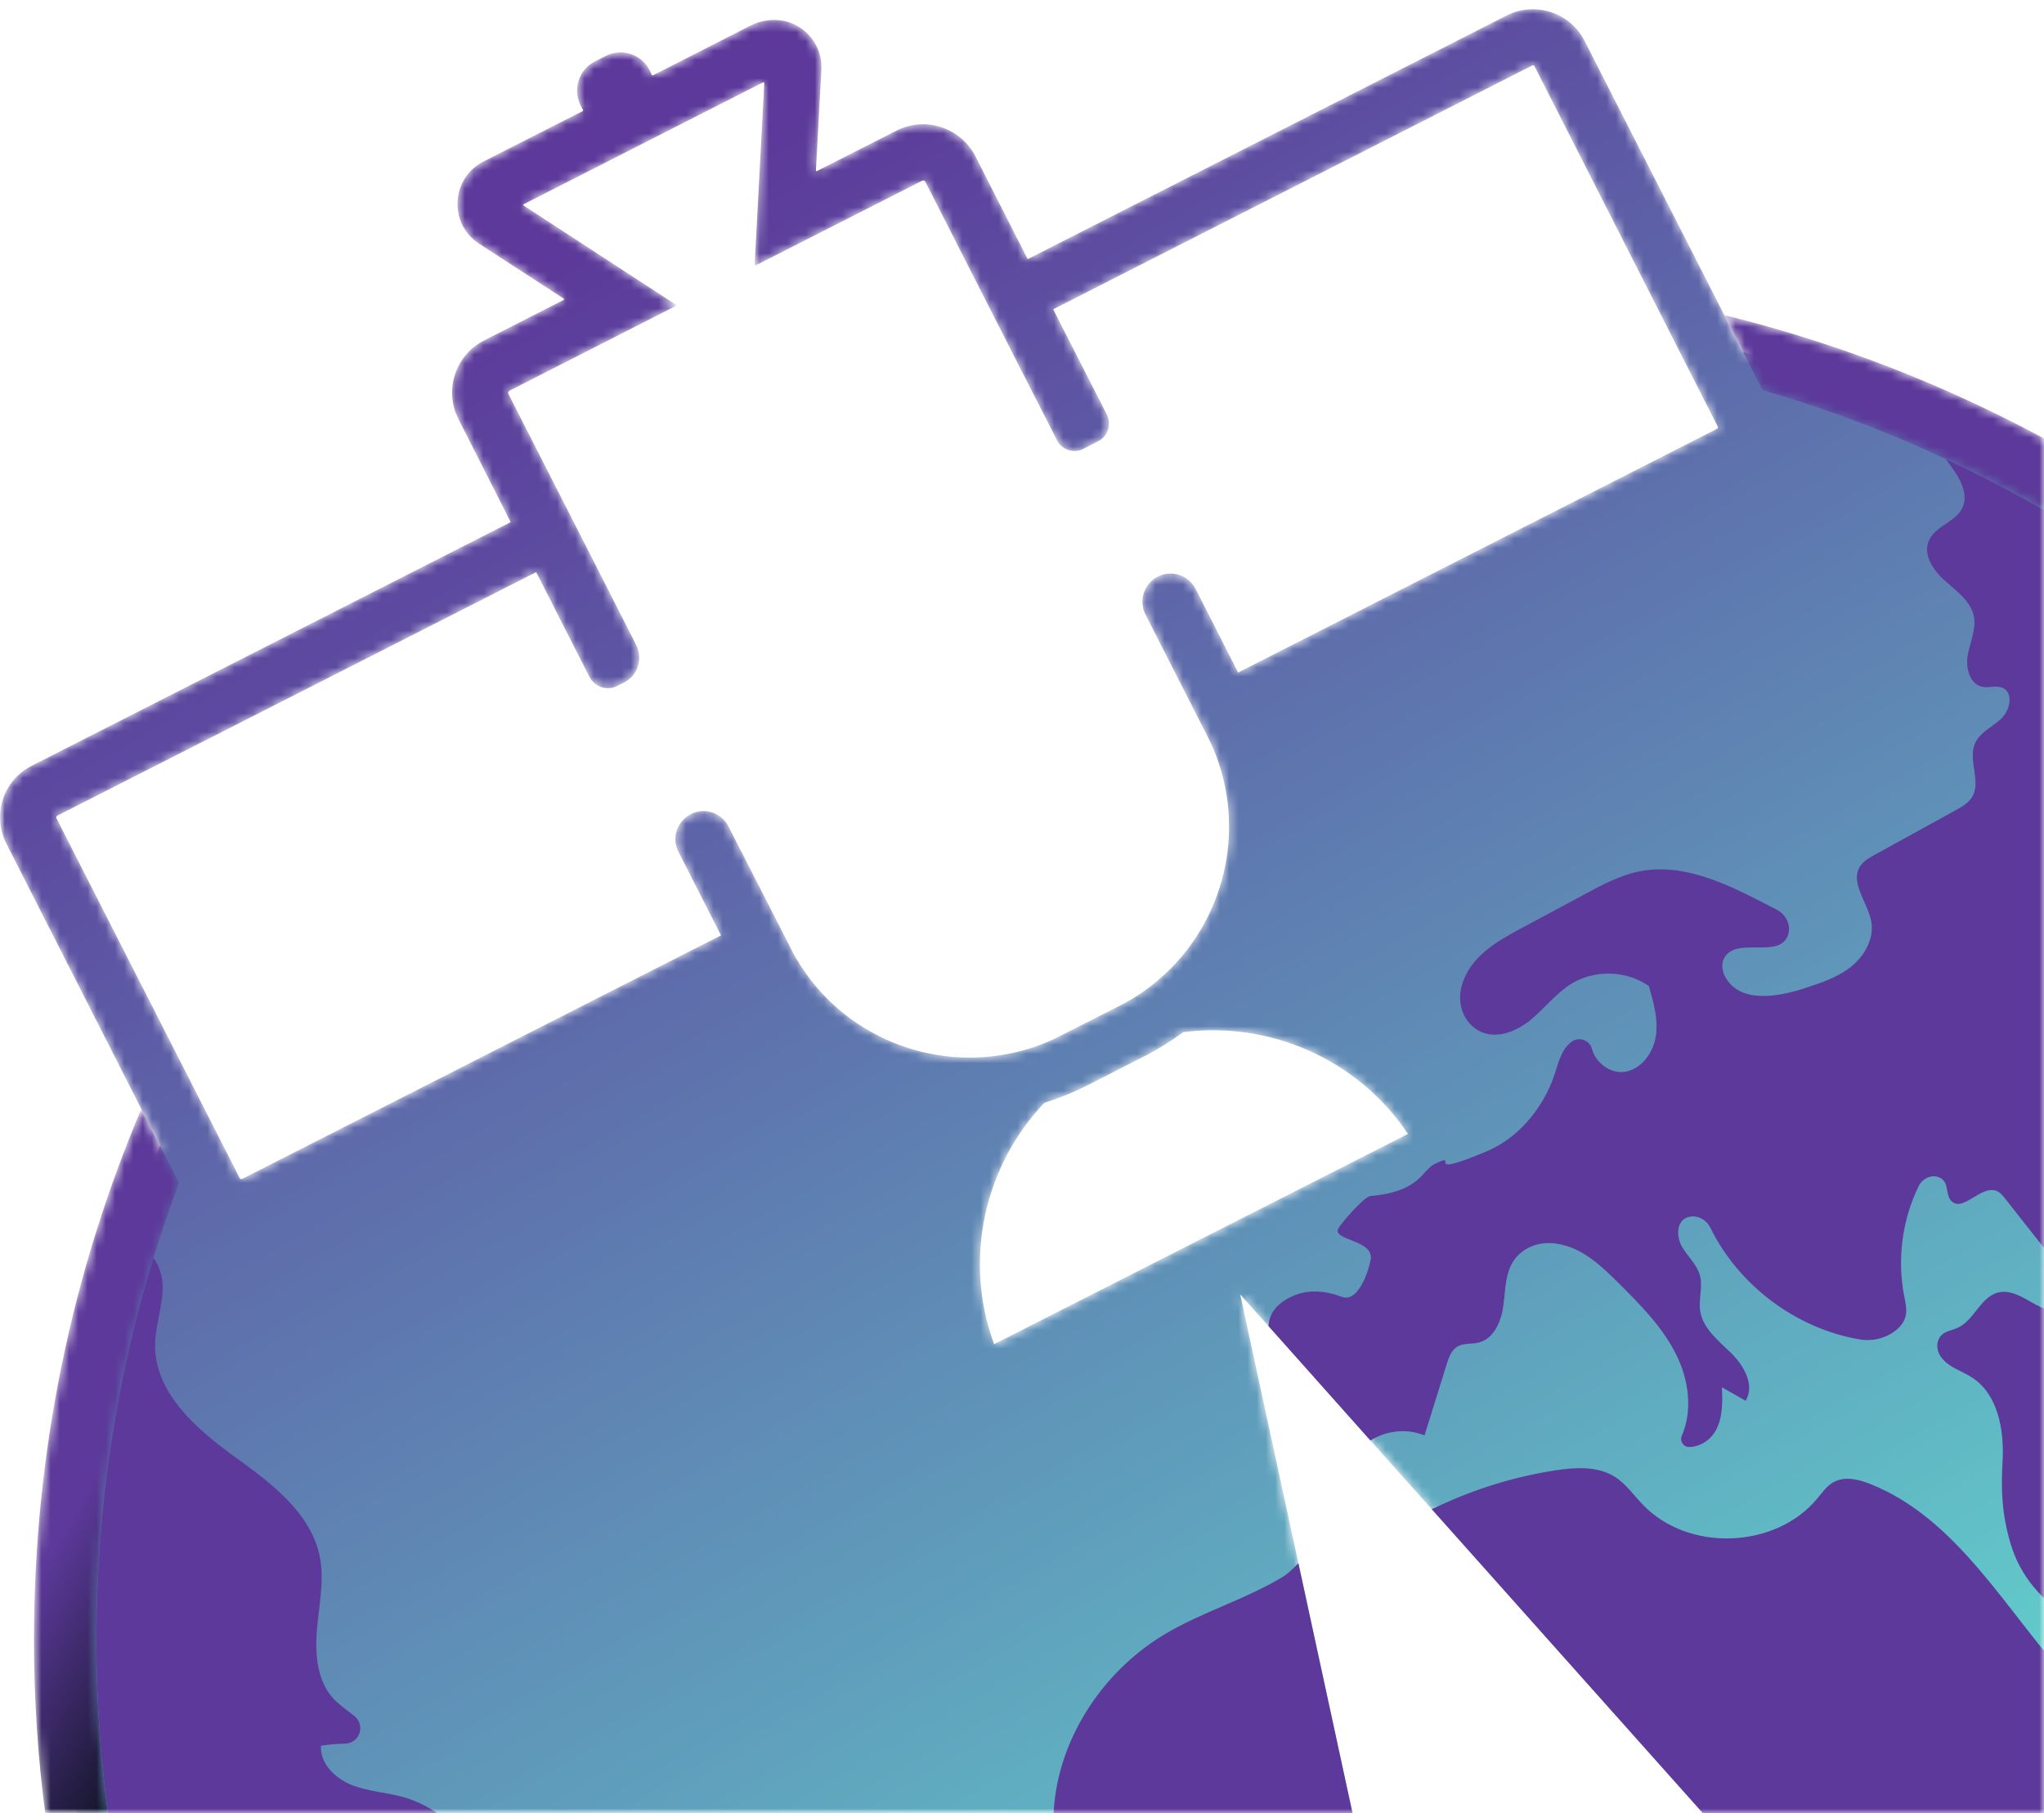 <svg xmlns="http://www.w3.org/2000/svg" width="222" height="197" viewBox="0 0 222 197" fill="none"><mask id="mask0_6635_755" style="mask-type:alpha" maskUnits="userSpaceOnUse" x="0" y="0" width="222" height="197"><rect width="222" height="197" fill="#D9D9D9"></rect></mask><g mask="url(#mask0_6635_755)"><mask id="mask1_6635_755" style="mask-type:luminance" maskUnits="userSpaceOnUse" x="0" y="1" width="297" height="197"><path d="M107.974 146.024C104.595 136.861 106.893 126.67 113.445 119.787L113.462 119.804C114.977 119.316 116.476 118.726 117.939 117.993L124.351 114.718C125.814 113.969 127.19 113.098 128.463 112.173C128.463 112.139 128.463 112.139 128.463 112.139C137.87 110.901 147.469 115.049 152.922 123.185L107.974 146.024ZM86.564 104.264C86.319 103.846 86.074 103.428 85.866 102.975L79.124 89.786C78.374 88.29 76.527 87.662 75.029 88.445C73.514 89.213 72.921 91.042 73.689 92.54L78.305 101.616L26.284 128.081C26.18 128.115 26.074 128.097 26.04 127.993L20.517 117.139L6.127 88.881C6.092 88.777 6.127 88.673 6.214 88.619L58.235 62.157L60.204 66.023V66.041L64.02 73.533C64.594 74.647 65.935 75.083 67.034 74.525L67.783 74.142C69.263 73.394 69.855 71.564 69.106 70.083L65.099 62.19L55.221 42.8C55.151 42.661 55.221 42.505 55.361 42.434L73.41 33.235C73.461 33.219 73.461 33.131 73.41 33.097L67.625 29.334L56.876 22.33C56.789 22.277 56.807 22.208 56.876 22.191L82.87 8.951C82.94 8.915 83.008 8.951 83.008 9.037L82.329 21.842L81.963 28.741C81.945 28.811 82.033 28.863 82.085 28.829L100.134 19.647C100.274 19.578 100.448 19.612 100.501 19.751L110.466 39.334L114.786 47.801C115.309 48.864 116.616 49.316 117.678 48.759L119.264 47.941C120.326 47.418 120.745 46.11 120.222 45.049L116.476 37.696L114.386 33.602L166.408 7.12C166.512 7.069 166.616 7.12 166.668 7.208L181.495 36.371L186.564 46.338C186.615 46.407 186.564 46.529 186.493 46.581L134.473 73.062L129.856 63.968C129.072 62.47 127.243 61.877 125.745 62.644C124.978 63.027 124.473 63.689 124.229 64.42C123.984 65.17 124.037 65.99 124.402 66.755L131.128 79.961C131.354 80.379 131.545 80.85 131.755 81.284C135.519 90.118 132.992 100.31 125.883 106.39C124.612 107.505 123.149 108.48 121.598 109.264L115.152 112.54C113.602 113.341 111.964 113.933 110.291 114.316C101.197 116.459 91.476 112.54 86.564 104.264ZM189.316 38.236L187.277 34.229L172.104 4.438C170.537 1.355 166.738 0.117 163.638 1.685L111.616 28.149L105.953 16.999C104.35 13.864 100.517 12.591 97.364 14.194L88.722 18.584C88.671 18.62 88.618 18.584 88.618 18.498L89.212 7.556C89.298 5.692 88.41 3.967 86.824 2.957C85.239 1.93 83.183 1.93 81.476 2.8L70.917 8.183C70.884 8.201 70.813 8.183 70.795 8.149L70.553 7.626C69.664 5.884 67.538 5.187 65.796 6.075L64.594 6.685C62.869 7.556 62.19 9.699 63.044 11.424L63.323 11.947C63.341 11.981 63.323 12.051 63.287 12.069L52.52 17.539C50.848 18.392 49.786 20.013 49.698 21.877C49.594 23.741 50.466 25.465 52.033 26.476L61.215 32.435C61.266 32.486 61.266 32.557 61.197 32.591L52.591 36.981C49.437 38.567 48.2 42.417 49.804 45.553L55.465 56.721L3.426 83.201C0.342 84.752 -0.894 88.551 0.692 91.651L15.343 120.466L17.364 124.439C10.726 141.023 7.086 159.142 7.086 178.098C7.086 184.596 7.521 190.989 8.357 197.263H146.964L141.023 169.822L134.699 140.624L137.765 144.055L148.845 156.494L155.501 163.951L185.205 197.263H295.328C296.165 190.989 296.6 184.596 296.6 178.098C296.6 111.111 251.093 54.734 189.316 38.236Z" fill="white"></path></mask><g mask="url(#mask1_6635_755)"><path d="M107.974 146.024C104.595 136.861 106.893 126.67 113.445 119.787L113.462 119.804C114.977 119.316 116.476 118.726 117.939 117.993L124.351 114.718C125.814 113.969 127.19 113.098 128.463 112.173C128.463 112.139 128.463 112.139 128.463 112.139C137.87 110.901 147.469 115.049 152.922 123.185L107.974 146.024ZM86.564 104.264C86.319 103.846 86.074 103.428 85.866 102.975L79.124 89.786C78.374 88.29 76.527 87.662 75.029 88.445C73.514 89.213 72.921 91.042 73.689 92.54L78.305 101.616L26.284 128.081C26.18 128.115 26.074 128.097 26.04 127.993L20.517 117.139L6.127 88.881C6.092 88.777 6.127 88.673 6.214 88.619L58.235 62.157L60.204 66.023V66.041L64.02 73.533C64.594 74.647 65.935 75.083 67.034 74.525L67.783 74.142C69.263 73.394 69.855 71.564 69.106 70.083L65.099 62.19L55.221 42.8C55.151 42.661 55.221 42.505 55.361 42.434L73.41 33.235C73.461 33.219 73.461 33.131 73.41 33.097L67.625 29.334L56.876 22.33C56.789 22.277 56.807 22.208 56.876 22.191L82.87 8.951C82.94 8.915 83.008 8.951 83.008 9.037L82.329 21.842L81.963 28.741C81.945 28.811 82.033 28.863 82.085 28.829L100.134 19.647C100.274 19.578 100.448 19.612 100.501 19.751L110.466 39.334L114.786 47.801C115.309 48.864 116.616 49.316 117.678 48.759L119.264 47.941C120.326 47.418 120.745 46.11 120.222 45.049L116.476 37.696L114.386 33.602L166.408 7.12C166.512 7.069 166.616 7.12 166.668 7.208L181.495 36.371L186.564 46.338C186.615 46.407 186.564 46.529 186.493 46.581L134.473 73.062L129.856 63.968C129.072 62.47 127.243 61.877 125.745 62.644C124.978 63.027 124.473 63.689 124.229 64.42C123.984 65.17 124.037 65.99 124.402 66.755L131.128 79.961C131.354 80.379 131.545 80.85 131.755 81.284C135.519 90.118 132.992 100.31 125.883 106.39C124.612 107.505 123.149 108.48 121.598 109.264L115.152 112.54C113.602 113.341 111.964 113.933 110.291 114.316C101.197 116.459 91.476 112.54 86.564 104.264ZM189.316 38.236L187.277 34.229L172.104 4.438C170.537 1.355 166.738 0.117 163.638 1.685L111.616 28.149L105.953 16.999C104.35 13.864 100.517 12.591 97.364 14.194L88.722 18.584C88.671 18.62 88.618 18.584 88.618 18.498L89.212 7.556C89.298 5.692 88.41 3.967 86.824 2.957C85.239 1.93 83.183 1.93 81.476 2.8L70.917 8.183C70.884 8.201 70.813 8.183 70.795 8.149L70.553 7.626C69.664 5.884 67.538 5.187 65.796 6.075L64.594 6.685C62.869 7.556 62.19 9.699 63.044 11.424L63.323 11.947C63.341 11.981 63.323 12.051 63.287 12.069L52.52 17.539C50.848 18.392 49.786 20.013 49.698 21.877C49.594 23.741 50.466 25.465 52.033 26.476L61.215 32.435C61.266 32.486 61.266 32.557 61.197 32.591L52.591 36.981C49.437 38.567 48.2 42.417 49.804 45.553L55.465 56.721L3.426 83.201C0.342 84.752 -0.894 88.551 0.692 91.651L15.343 120.466L17.364 124.439C10.726 141.023 7.086 159.142 7.086 178.098C7.086 184.596 7.521 190.989 8.357 197.263H146.964L141.023 169.822L134.699 140.624L137.765 144.055L148.845 156.494L155.501 163.951L185.205 197.263H295.328C296.165 190.989 296.6 184.596 296.6 178.098C296.6 111.111 251.093 54.734 189.316 38.236Z" fill="url(#paint0_linear_6635_755)"></path></g><mask id="mask2_6635_755" style="mask-type:luminance" maskUnits="userSpaceOnUse" x="187" y="34" width="114" height="164"><path d="M300 178.098C300 184.596 299.581 190.992 298.762 197.263H291.916C292.717 191.479 293.135 185.609 293.205 179.633C293.221 179.127 293.221 178.605 293.221 178.098C293.221 121.374 259.65 72.384 211.357 49.892L211.341 49.875C204.947 46.879 198.293 44.37 191.428 42.384L187.281 34.231C251.916 50.154 300 108.621 300 178.098Z" fill="white"></path></mask><g mask="url(#mask2_6635_755)"><path d="M300 178.098C300 184.596 299.581 190.992 298.762 197.263H291.916C292.717 191.479 293.135 185.609 293.205 179.633C293.221 179.127 293.221 178.605 293.221 178.098C293.221 121.374 259.65 72.384 211.357 49.892L211.341 49.875C204.947 46.879 198.293 44.37 191.428 42.384L187.281 34.231C251.916 50.154 300 108.621 300 178.098Z" fill="url(#paint1_linear_6635_755)"></path></g><mask id="mask3_6635_755" style="mask-type:luminance" maskUnits="userSpaceOnUse" x="3" y="120" width="17" height="78"><path d="M16.67 136.653C12.645 149.754 10.469 163.674 10.469 178.098C10.469 184.596 10.903 190.992 11.774 197.263H4.945C4.109 190.992 3.691 184.596 3.691 178.098C3.691 157.664 7.854 138.185 15.346 120.469L19.44 128.517C18.447 131.199 17.506 133.899 16.67 136.653Z" fill="white"></path></mask><g mask="url(#mask3_6635_755)"><path d="M16.67 136.653C12.645 149.754 10.469 163.674 10.469 178.098C10.469 184.596 10.903 190.992 11.774 197.263H4.945C4.109 190.992 3.691 184.596 3.691 178.098C3.691 157.664 7.854 138.185 15.346 120.469L19.44 128.517C18.447 131.199 17.506 133.899 16.67 136.653Z" fill="url(#paint2_linear_6635_755)"></path></g><path d="M141.022 169.822L146.964 197.263H114.42C114.698 189.319 119.525 181.773 126.355 177.627C130.535 175.101 135.308 173.76 139.473 171.215C139.855 170.971 140.396 170.468 141.022 169.822Z" fill="#5C399A"></path><path d="M246.423 197.263H185.205L155.501 163.951C155.78 163.829 156.042 163.707 156.302 163.585C160.31 161.704 164.561 160.415 168.916 159.735C171.111 159.404 173.497 159.248 175.38 160.431C176.599 161.198 177.436 162.435 178.428 163.463C183.359 168.622 192.836 168.289 197.383 162.784C197.923 162.14 198.411 161.409 199.161 161.007C200.38 160.345 201.877 160.71 203.168 161.232C212.523 164.98 217.714 174.7 224.438 182.227C230.414 188.899 238.028 194.109 246.423 197.263Z" fill="#5C399A"></path><path d="M293.219 178.098C293.219 178.602 293.219 179.125 293.202 179.631C292.523 179.16 291.897 178.55 291.374 177.941C289.874 176.146 288.655 173.985 286.617 172.837C285.78 172.366 284.786 172.068 284.143 171.356C283.289 170.414 283.236 169.039 283.011 167.785C282.087 162.454 277.645 158.55 273.465 155.1L270.955 157.383L268.133 154.683C268.15 156.738 265.745 158.149 263.725 157.837C261.685 157.523 260.048 156.042 258.671 154.51C257.243 152.923 255.921 151.182 254.16 149.961C252.262 148.637 249.648 147.992 247.611 149.214C246.476 149.875 245.763 151.128 245.763 152.435C245.763 154.196 246.913 154.91 248.026 155.571C252.434 158.219 257.034 160.921 262.139 161.425C264.91 161.704 267.696 161.687 269.318 163.935C269.282 168.811 267.156 173.62 263.602 176.947C263.01 177.505 262.347 178.044 261.983 178.759C261.546 179.614 261.546 180.589 261.495 181.529C261.251 185.101 259.561 188.986 256.18 190.136C253.481 191.041 250.572 189.995 247.959 188.883C239.717 185.415 232.922 180.137 224.961 175.78C221.79 174.04 219.369 171.129 218.358 167.663C217.435 164.492 217.313 161.966 217.505 158.655C217.679 155.292 216.982 151.442 214.16 149.631C213.027 148.9 211.652 148.569 210.815 147.418C210.432 146.877 210.275 146.164 210.536 145.553C210.92 144.613 211.861 144.597 212.626 144.247C214.422 143.427 215.101 140.901 217.017 140.414C218.637 140.013 220.154 141.302 221.668 142.016C223.185 142.75 225.711 142.244 225.554 140.571C225.501 140.013 225.136 139.561 224.804 139.125C222.47 136.163 220.136 133.201 217.801 130.241C217.539 129.892 217.243 129.526 216.826 129.369C215.153 128.725 213.166 131.755 211.931 130.466C211.216 129.735 211.807 128.273 210.467 127.853C209.648 127.609 208.776 128.062 208.393 128.847C206.599 132.505 206.042 136.756 206.807 140.763C207.052 142.016 207.435 143.305 205.902 144.527C204.786 145.415 203.323 145.745 201.93 145.502C195.031 144.299 188.847 139.648 185.763 133.377C185.379 132.591 184.561 132.069 183.689 132.155C182.035 132.332 181.999 134.281 182.697 135.467C183.306 136.512 184.281 137.348 184.612 138.499C184.979 139.77 184.456 141.147 184.665 142.471C184.979 144.369 186.686 145.675 188.062 147.034C189.438 148.393 190.605 150.518 189.596 152.173L187.017 150.711C187.087 152.33 187.122 154.038 186.32 155.449C185.746 156.478 184.543 157.225 183.428 157.192C182.818 157.192 182.417 156.53 182.661 155.972C183.863 153.221 183.411 149.893 182.069 147.191C180.588 144.177 178.167 141.757 175.798 139.387C173.88 137.506 171.894 135.553 169.124 135.117C168.01 134.925 166.842 135.083 165.849 135.64C163.428 137 163.584 139.526 163.288 141.792C163.062 143.516 162.279 145.431 160.605 145.85C159.839 146.042 158.968 145.886 158.288 146.286C157.627 146.687 157.348 147.489 157.121 148.22C156.32 150.798 155.519 153.359 154.717 155.936C152.836 155.154 150.553 155.397 148.845 156.494L137.766 144.055C137.853 142.872 138.444 141.738 140.257 140.868C141.982 140.032 143.95 140.206 145.744 140.885C147.382 141.513 148.531 138.532 148.863 136.896C149.316 134.63 144.542 134.787 145.379 133.411C145.762 132.783 148.149 129.997 148.863 129.927C154.229 129.475 154.439 127.122 155.832 126.442C158.812 124.997 154.089 128.184 161.46 125.083C164.787 123.689 167.382 120.624 168.655 117.261C169.055 116.181 169.282 115.014 169.891 114.038C170.1 113.707 170.38 113.411 170.676 113.184C171.459 112.576 172.627 112.975 172.888 113.916C173.289 115.432 174.839 116.651 176.425 116.441C178.253 116.199 179.56 114.387 179.839 112.576C180.118 110.745 179.595 108.898 179.09 107.122C176.65 105.415 173.201 105.309 170.658 106.877C169.002 107.906 167.783 109.509 166.285 110.763C164.473 112.261 161.807 113.238 159.857 111.425C158.706 110.362 158.34 108.672 158.741 107.156C159.613 103.95 162.505 102.313 165.223 100.85C167.504 99.631 169.787 98.392 172.069 97.174C174.037 96.112 176.041 95.031 178.237 94.631C183.376 93.69 188.446 96.494 192.975 98.829C193.968 99.334 194.544 100.485 194.212 101.53C193.341 104.3 188.446 101.616 187.226 104.16C186.93 104.787 187.051 105.553 187.399 106.163C188.985 109.002 193.027 108.341 196.041 107.348C197.801 106.772 199.612 106.163 201.058 105.013C202.505 103.846 203.55 101.999 203.254 100.171C202.888 98.045 200.849 95.866 202.052 94.073C202.418 93.532 203.01 93.202 203.568 92.888C206.547 91.251 209.509 89.613 212.487 87.975C213.115 87.627 213.777 87.243 214.16 86.633C215.241 84.962 213.706 82.591 214.508 80.763C215.031 79.56 216.39 78.968 217.348 78.081C218.307 77.173 218.724 75.293 217.522 74.735C216.842 74.421 216.024 74.753 215.292 74.613C213.899 74.316 213.463 72.505 213.724 71.128C213.986 69.734 214.647 68.358 214.386 66.965C214.056 65.31 212.523 64.229 211.251 63.096C209.978 61.982 208.811 60.24 209.509 58.706C210.205 57.138 212.383 56.721 213.132 55.188C213.742 53.916 213.097 52.382 212.296 51.216C211.999 50.779 211.669 50.345 211.355 49.891C259.648 72.382 293.219 121.374 293.219 178.098Z" fill="#5C399A"></path><path d="M47.89 197.263H11.774C10.903 190.992 10.469 184.596 10.469 178.098C10.469 163.674 12.645 149.754 16.67 136.653C17.28 137.506 17.646 138.604 17.663 139.631C17.715 141.846 16.845 143.971 16.845 146.164C16.827 151.182 21.095 155.051 25.154 158.013C29.213 160.956 33.761 164.213 34.737 169.144C35.259 171.792 34.615 174.527 34.405 177.229C34.197 179.945 34.509 182.96 36.496 184.824C37.071 185.365 37.819 185.888 38.499 186.427C39.719 187.42 39.057 189.389 37.471 189.424C36.6 189.44 35.729 189.511 34.859 189.649C34.737 191.55 36.356 193.152 38.116 193.884C39.876 194.598 41.809 194.701 43.656 195.188C45.19 195.608 46.618 196.323 47.89 197.263Z" fill="#5C399A"></path></g><defs><linearGradient id="paint0_linear_6635_755" x1="200.748" y1="251.868" x2="60.54" y2="9.02" gradientUnits="userSpaceOnUse"><stop stop-color="#61CACA"></stop><stop offset="0.187" stop-color="#61CACA"></stop><stop offset="0.942" stop-color="#5C399A"></stop><stop offset="1" stop-color="#5C399A"></stop></linearGradient><linearGradient id="paint1_linear_6635_755" x1="320.721" y1="159.229" x2="166.515" y2="70.198" gradientUnits="userSpaceOnUse"><stop stop-color="#131528"></stop><stop offset="0.554" stop-color="#5C399A"></stop><stop offset="0.95" stop-color="#5C399A"></stop><stop offset="0.99" stop-color="#5C399A"></stop><stop offset="1" stop-color="#5C399A"></stop></linearGradient><linearGradient id="paint2_linear_6635_755" x1="27.994" y1="169.17" x2="-2.581" y2="151.518" gradientUnits="userSpaceOnUse"><stop stop-color="#131528"></stop><stop offset="0.554" stop-color="#5C399A"></stop><stop offset="0.95" stop-color="#5C399A"></stop><stop offset="0.99" stop-color="#5C399A"></stop><stop offset="1" stop-color="#5C399A"></stop></linearGradient></defs></svg>